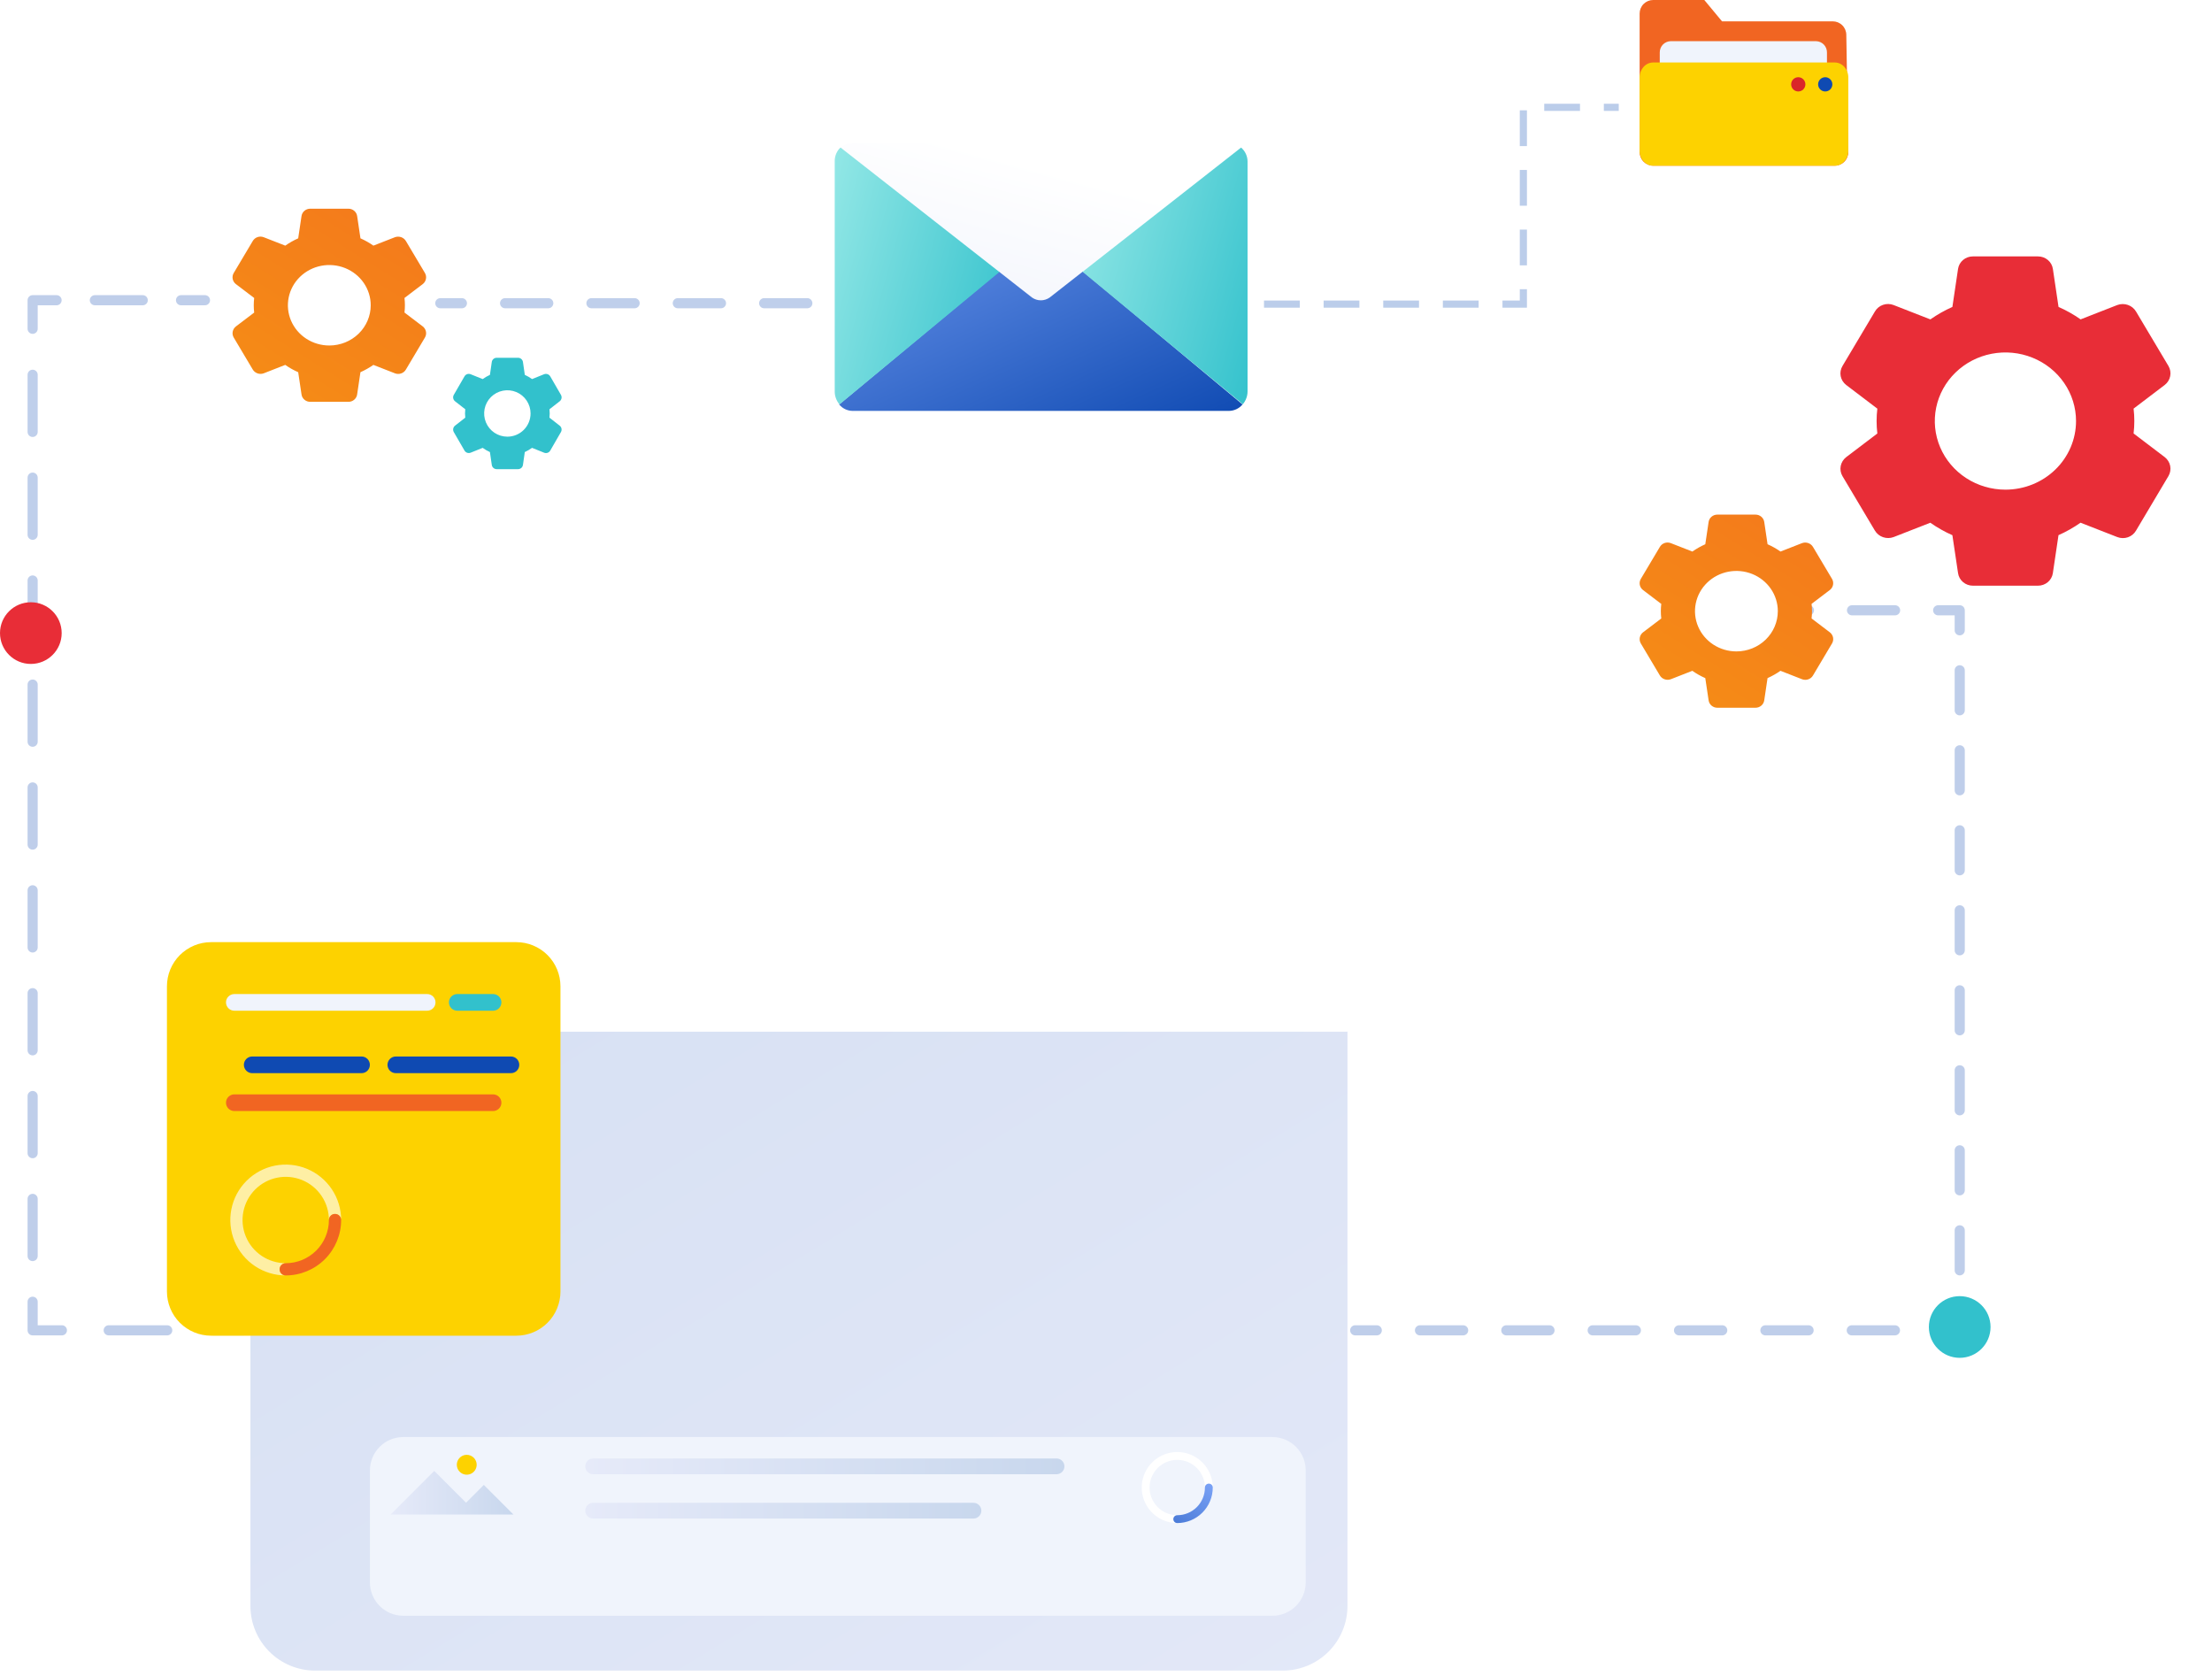 <svg width="371" height="281" viewBox="0 0 371 281" fill="none" xmlns="http://www.w3.org/2000/svg">
<path opacity="0.5" fill-rule="evenodd" clip-rule="evenodd" d="M4.625 50.348C4.625 49.879 5.005 49.498 5.474 49.498H9.489C9.958 49.498 10.339 49.879 10.339 50.348C10.339 50.817 9.958 51.198 9.489 51.198H6.324V55.14C6.324 55.609 5.944 55.989 5.474 55.989C5.005 55.989 4.625 55.609 4.625 55.14V50.348ZM15.062 50.348C15.062 49.879 15.442 49.498 15.911 49.498H23.94C24.41 49.498 24.79 49.879 24.79 50.348C24.79 50.817 24.41 51.198 23.94 51.198H15.911C15.442 51.198 15.062 50.817 15.062 50.348ZM29.513 50.348C29.513 49.879 29.893 49.498 30.363 49.498H34.377C34.847 49.498 35.227 49.879 35.227 50.348C35.227 50.817 34.847 51.198 34.377 51.198H30.363C29.893 51.198 29.513 50.817 29.513 50.348ZM5.474 113.956C5.944 113.956 6.324 114.337 6.324 114.806V124.39C6.324 124.859 5.944 125.24 5.474 125.24C5.005 125.24 4.625 124.859 4.625 124.39V114.806C4.625 114.337 5.005 113.956 5.474 113.956ZM5.474 131.206C5.944 131.206 6.324 131.587 6.324 132.056V141.64C6.324 142.109 5.944 142.49 5.474 142.49C5.005 142.49 4.625 142.109 4.625 141.64V132.056C4.625 131.587 5.005 131.206 5.474 131.206ZM5.474 148.457C5.944 148.457 6.324 148.837 6.324 149.306V158.89C6.324 159.359 5.944 159.74 5.474 159.74C5.005 159.74 4.625 159.359 4.625 158.89V149.306C4.625 148.837 5.005 148.457 5.474 148.457ZM5.474 165.707C5.944 165.707 6.324 166.087 6.324 166.556V176.14C6.324 176.61 5.944 176.99 5.474 176.99C5.005 176.99 4.625 176.61 4.625 176.14V166.556C4.625 166.087 5.005 165.707 5.474 165.707ZM5.474 182.957C5.944 182.957 6.324 183.337 6.324 183.807V193.39C6.324 193.86 5.944 194.24 5.474 194.24C5.005 194.24 4.625 193.86 4.625 193.39V183.807C4.625 183.337 5.005 182.957 5.474 182.957ZM5.474 200.207C5.944 200.207 6.324 200.587 6.324 201.057V210.64C6.324 211.11 5.944 211.49 5.474 211.49C5.005 211.49 4.625 211.11 4.625 210.64V201.057C4.625 200.587 5.005 200.207 5.474 200.207ZM5.474 217.457C5.944 217.457 6.324 217.838 6.324 218.307V222.249H10.381C10.851 222.249 11.231 222.629 11.231 223.099C11.231 223.568 10.851 223.949 10.381 223.949H5.474C5.005 223.949 4.625 223.568 4.625 223.099V218.307C4.625 217.838 5.005 217.457 5.474 217.457ZM17.383 223.099C17.383 222.629 17.763 222.249 18.232 222.249H28.047C28.516 222.249 28.896 222.629 28.896 223.099C28.896 223.568 28.516 223.949 28.047 223.949H18.232C17.763 223.949 17.383 223.568 17.383 223.099ZM35.047 223.099C35.047 222.629 35.428 222.249 35.897 222.249H40.804C41.274 222.249 41.654 222.629 41.654 223.099C41.654 223.568 41.274 223.949 40.804 223.949H35.897C35.428 223.949 35.047 223.568 35.047 223.099Z" fill="#809FD7"/>
<path opacity="0.5" fill-rule="evenodd" clip-rule="evenodd" d="M298.934 102.348C298.934 101.879 299.314 101.498 299.784 101.498H303.397C303.866 101.498 304.246 101.879 304.246 102.348C304.246 102.817 303.866 103.198 303.397 103.198H299.784C299.314 103.198 298.934 102.817 298.934 102.348ZM309.773 102.348C309.773 101.879 310.153 101.498 310.622 101.498H317.848C318.317 101.498 318.698 101.879 318.698 102.348C318.698 102.817 318.317 103.198 317.848 103.198H310.622C310.153 103.198 309.773 102.817 309.773 102.348ZM324.224 102.348C324.224 101.879 324.605 101.498 325.074 101.498H328.687C329.156 101.498 329.537 101.879 329.537 102.348V105.702C329.537 106.171 329.156 106.552 328.687 106.552C328.217 106.552 327.837 106.171 327.837 105.702V103.198H325.074C324.605 103.198 324.224 102.817 324.224 102.348ZM328.687 111.561C329.156 111.561 329.537 111.941 329.537 112.41V119.119C329.537 119.588 329.156 119.969 328.687 119.969C328.217 119.969 327.837 119.588 327.837 119.119V112.41C327.837 111.941 328.217 111.561 328.687 111.561ZM328.687 124.977C329.156 124.977 329.537 125.358 329.537 125.827V132.536C329.537 133.005 329.156 133.385 328.687 133.385C328.217 133.385 327.837 133.005 327.837 132.536V125.827C327.837 125.358 328.217 124.977 328.687 124.977ZM328.687 138.394C329.156 138.394 329.537 138.775 329.537 139.244V145.952C329.537 146.422 329.156 146.802 328.687 146.802C328.217 146.802 327.837 146.422 327.837 145.952V139.244C327.837 138.775 328.217 138.394 328.687 138.394ZM328.687 151.811C329.156 151.811 329.537 152.191 329.537 152.661V159.369C329.537 159.838 329.156 160.219 328.687 160.219C328.217 160.219 327.837 159.838 327.837 159.369V152.661C327.837 152.191 328.217 151.811 328.687 151.811ZM328.687 165.228C329.156 165.228 329.537 165.608 329.537 166.077V172.786C329.537 173.255 329.156 173.636 328.687 173.636C328.217 173.636 327.837 173.255 327.837 172.786V166.077C327.837 165.608 328.217 165.228 328.687 165.228ZM328.687 178.644C329.156 178.644 329.537 179.025 329.537 179.494V186.203C329.537 186.672 329.156 187.052 328.687 187.052C328.217 187.052 327.837 186.672 327.837 186.203V179.494C327.837 179.025 328.217 178.644 328.687 178.644ZM328.687 192.061C329.156 192.061 329.537 192.442 329.537 192.911V199.619C329.537 200.089 329.156 200.469 328.687 200.469C328.217 200.469 327.837 200.089 327.837 199.619V192.911C327.837 192.442 328.217 192.061 328.687 192.061ZM328.687 205.478C329.156 205.478 329.537 205.858 329.537 206.328V213.036C329.537 213.505 329.156 213.886 328.687 213.886C328.217 213.886 327.837 213.505 327.837 213.036V206.328C327.837 205.858 328.217 205.478 328.687 205.478ZM328.687 218.895C329.156 218.895 329.537 219.275 329.537 219.744V223.099C329.537 223.568 329.156 223.949 328.687 223.949H325.066C324.596 223.949 324.216 223.568 324.216 223.099C324.216 222.629 324.596 222.249 325.066 222.249H327.837V219.744C327.837 219.275 328.217 218.895 328.687 218.895ZM226.446 223.099C226.446 222.629 226.826 222.249 227.296 222.249H230.917C231.386 222.249 231.767 222.629 231.767 223.099C231.767 223.568 231.386 223.949 230.917 223.949H227.296C226.826 223.949 226.446 223.568 226.446 223.099ZM237.309 223.099C237.309 222.629 237.69 222.249 238.159 222.249H245.401C245.871 222.249 246.251 222.629 246.251 223.099C246.251 223.568 245.871 223.949 245.401 223.949H238.159C237.69 223.949 237.309 223.568 237.309 223.099ZM251.794 223.099C251.794 222.629 252.174 222.249 252.643 222.249H259.886C260.355 222.249 260.735 222.629 260.735 223.099C260.735 223.568 260.355 223.949 259.886 223.949H252.643C252.174 223.949 251.794 223.568 251.794 223.099ZM266.278 223.099C266.278 222.629 266.659 222.249 267.128 222.249H274.37C274.839 222.249 275.22 222.629 275.22 223.099C275.22 223.568 274.839 223.949 274.37 223.949H267.128C266.659 223.949 266.278 223.568 266.278 223.099ZM280.762 223.099C280.762 222.629 281.143 222.249 281.612 222.249H288.855C289.324 222.249 289.704 222.629 289.704 223.099C289.704 223.568 289.324 223.949 288.855 223.949H281.612C281.143 223.949 280.762 223.568 280.762 223.099ZM295.247 223.099C295.247 222.629 295.627 222.249 296.097 222.249H303.339C303.808 222.249 304.189 222.629 304.189 223.099C304.189 223.568 303.808 223.949 303.339 223.949H296.097C295.627 223.949 295.247 223.568 295.247 223.099ZM309.731 223.099C309.731 222.629 310.112 222.249 310.581 222.249H317.823C318.293 222.249 318.673 222.629 318.673 223.099C318.673 223.568 318.293 223.949 317.823 223.949H310.581C310.112 223.949 309.731 223.568 309.731 223.099Z" fill="#809FD7"/>
<path d="M328.686 227.712C331.542 227.712 333.858 225.396 333.858 222.54C333.858 219.683 331.542 217.368 328.686 217.368C325.829 217.368 323.514 219.683 323.514 222.54C323.514 225.396 325.829 227.712 328.686 227.712Z" fill="#32C1CC"/>
<g opacity="0.5">
<path d="M5.474 62C5.944 62 6.324 62.38 6.324 62.85V72.433C6.324 72.903 5.944 73.283 5.474 73.283C5.005 73.283 4.625 72.903 4.625 72.433V62.85C4.625 62.38 5.005 62 5.474 62Z" fill="#809FD7"/>
<path d="M5.474 79.25C5.944 79.25 6.324 79.631 6.324 80.1V89.684C6.324 90.153 5.944 90.533 5.474 90.533C5.005 90.533 4.625 90.153 4.625 89.684V80.1C4.625 79.631 5.005 79.25 5.474 79.25Z" fill="#809FD7"/>
<path d="M5.474 96.5C5.944 96.5 6.324 96.881 6.324 97.35V106.934C6.324 107.403 5.944 107.784 5.474 107.784C5.005 107.784 4.625 107.403 4.625 106.934V97.35C4.625 96.881 5.005 96.5 5.474 96.5Z" fill="#809FD7"/>
</g>
<path d="M215.156 280.162H52.844C49.968 280.162 47.21 279.019 45.176 276.986C43.143 274.952 42 272.194 42 269.318V172.987L226 172.987L226 269.318C226 272.194 224.858 274.952 222.824 276.986C220.79 279.019 218.032 280.162 215.156 280.162Z" fill="url(#paint0_linear_2790_5296)"/>
<path d="M52.274 154H215.662C218.387 154 221 155.082 222.927 157.009C224.853 158.936 225.936 161.549 225.936 164.274V172.986H42V164.274C42 161.549 43.082 158.936 45.009 157.009C46.936 155.082 49.549 154 52.274 154V154Z" fill="white"/>
<g filter="url(#filter0_d_2790_5296)">
<path d="M206.404 234H60.645C57.553 234 55.047 236.506 55.047 239.597V258.375C55.047 261.466 57.553 263.972 60.645 263.972H206.404C209.495 263.972 212.001 261.466 212.001 258.375V239.597C212.001 236.506 209.495 234 206.404 234Z" fill="#F0F4FC"/>
</g>
<path d="M177.207 247.231H99.481C99.308 247.231 99.136 247.197 98.976 247.13C98.816 247.064 98.67 246.967 98.548 246.844C98.425 246.722 98.328 246.576 98.262 246.416C98.195 246.256 98.162 246.084 98.162 245.911C98.162 245.738 98.195 245.566 98.262 245.406C98.328 245.246 98.425 245.1 98.548 244.977C98.67 244.855 98.816 244.758 98.976 244.691C99.136 244.625 99.308 244.591 99.481 244.591H177.207C177.38 244.591 177.552 244.625 177.712 244.691C177.872 244.757 178.018 244.855 178.14 244.977C178.263 245.1 178.36 245.245 178.427 245.406C178.493 245.566 178.527 245.737 178.527 245.911C178.527 246.084 178.493 246.256 178.427 246.416C178.36 246.576 178.263 246.722 178.14 246.844C178.018 246.967 177.872 247.064 177.712 247.131C177.552 247.197 177.38 247.231 177.207 247.231Z" fill="url(#paint1_linear_2790_5296)"/>
<path d="M163.272 254.663H99.481C99.308 254.663 99.136 254.629 98.976 254.562C98.816 254.496 98.671 254.399 98.548 254.276C98.426 254.154 98.329 254.008 98.262 253.848C98.196 253.688 98.162 253.516 98.162 253.343C98.162 253.17 98.196 252.998 98.262 252.838C98.329 252.678 98.426 252.532 98.548 252.41C98.671 252.287 98.816 252.19 98.976 252.123C99.136 252.057 99.308 252.023 99.481 252.023H163.272C163.622 252.023 163.958 252.162 164.205 252.41C164.453 252.657 164.592 252.993 164.592 253.343C164.592 253.693 164.453 254.029 164.205 254.276C163.958 254.524 163.622 254.663 163.272 254.663Z" fill="url(#paint2_linear_2790_5296)"/>
<path d="M65.512 253.994L72.834 246.672L78.166 252.005L81.148 249.022L86.118 253.995L65.512 253.994Z" fill="url(#paint3_linear_2790_5296)"/>
<path d="M79.949 245.643C79.949 245.972 79.851 246.294 79.668 246.568C79.485 246.842 79.225 247.056 78.921 247.182C78.617 247.308 78.282 247.341 77.959 247.276C77.636 247.212 77.339 247.054 77.106 246.821C76.873 246.588 76.714 246.291 76.65 245.968C76.586 245.645 76.619 245.31 76.745 245.006C76.871 244.701 77.084 244.441 77.358 244.258C77.632 244.075 77.954 243.978 78.284 243.978C78.725 243.978 79.149 244.153 79.461 244.465C79.774 244.778 79.949 245.201 79.949 245.643Z" fill="#FDD200"/>
<path d="M196.794 254.764C196.794 254.678 196.811 254.592 196.844 254.512C196.877 254.432 196.926 254.36 196.987 254.299C197.048 254.238 197.12 254.189 197.2 254.156C197.28 254.123 197.365 254.106 197.452 254.106C196.534 254.106 195.637 253.834 194.873 253.324C194.11 252.814 193.515 252.089 193.164 251.241C192.813 250.393 192.721 249.46 192.9 248.56C193.079 247.66 193.521 246.833 194.17 246.184C194.819 245.535 195.646 245.093 196.546 244.914C197.447 244.735 198.38 244.826 199.228 245.178C200.076 245.529 200.8 246.124 201.31 246.887C201.82 247.65 202.092 248.547 202.092 249.465C202.098 249.295 202.17 249.133 202.293 249.015C202.416 248.896 202.579 248.83 202.75 248.83C202.921 248.83 203.085 248.896 203.207 249.015C203.33 249.133 203.402 249.295 203.408 249.465C203.408 248.287 203.059 247.136 202.404 246.156C201.75 245.176 200.82 244.413 199.732 243.962C198.643 243.511 197.446 243.393 196.29 243.623C195.135 243.852 194.073 244.42 193.24 245.253C192.407 246.085 191.84 247.147 191.61 248.302C191.38 249.458 191.498 250.655 191.949 251.743C192.4 252.832 193.163 253.762 194.143 254.417C195.122 255.071 196.274 255.42 197.452 255.42C197.278 255.42 197.11 255.351 196.987 255.228C196.864 255.105 196.795 254.938 196.794 254.764Z" fill="white"/>
<path d="M202.749 248.808C202.575 248.808 202.408 248.877 202.284 249.001C202.161 249.124 202.092 249.291 202.092 249.466C202.091 250.696 201.601 251.876 200.731 252.746C199.861 253.616 198.682 254.105 197.451 254.106C197.277 254.106 197.11 254.176 196.986 254.299C196.863 254.422 196.794 254.589 196.794 254.764C196.794 254.938 196.863 255.105 196.986 255.228C197.11 255.352 197.277 255.421 197.451 255.421C199.03 255.419 200.544 254.791 201.661 253.675C202.777 252.558 203.405 251.045 203.407 249.466C203.407 249.291 203.338 249.124 203.215 249C203.091 248.877 202.924 248.808 202.749 248.808Z" fill="url(#paint4_linear_2790_5296)"/>
<path d="M35.406 158H86.594C88.558 158 90.442 158.78 91.831 160.169C93.22 161.558 94 163.442 94 165.406V216.594C94 218.558 93.22 220.442 91.831 221.831C90.442 223.22 88.558 224 86.594 224H35.406C33.441 224 31.558 223.22 30.169 221.831C28.78 220.442 28 218.558 28 216.594V165.406C28 163.442 28.78 161.558 30.169 160.169C31.558 158.78 33.441 158 35.406 158V158Z" fill="#FDD200"/>
<path d="M71.645 166.704H39.302C38.53 166.704 37.904 167.329 37.904 168.101C37.904 168.873 38.53 169.499 39.302 169.499H71.645C72.418 169.499 73.044 168.873 73.044 168.101C73.044 167.329 72.418 166.704 71.645 166.704Z" fill="#F0F4FC"/>
<path d="M82.698 183.528H39.302C38.53 183.528 37.904 184.154 37.904 184.926C37.904 185.698 38.53 186.324 39.302 186.324H82.698C83.47 186.324 84.096 185.698 84.096 184.926C84.096 184.154 83.47 183.528 82.698 183.528Z" fill="#F16522"/>
<path d="M82.697 166.704H76.695C75.923 166.704 75.297 167.329 75.297 168.101C75.297 168.873 75.923 169.499 76.695 169.499H82.697C83.469 169.499 84.095 168.873 84.095 168.101C84.095 167.329 83.469 166.704 82.697 166.704Z" fill="#32C1CC"/>
<g filter="url(#filter1_d_2790_5296)">
<path d="M57.639 175.177H39.302C38.53 175.177 37.904 175.803 37.904 176.575C37.904 177.347 38.53 177.972 39.302 177.972H57.639C58.411 177.972 59.037 177.347 59.037 176.575C59.037 175.803 58.411 175.177 57.639 175.177Z" fill="#0F4AB2"/>
</g>
<g filter="url(#filter2_d_2790_5296)">
<path d="M82.696 175.177H63.389C62.617 175.177 61.991 175.803 61.991 176.575C61.991 177.347 62.617 177.972 63.389 177.972H82.696C83.468 177.972 84.094 177.347 84.094 176.575C84.094 175.803 83.468 175.177 82.696 175.177Z" fill="#0F4AB2"/>
</g>
<path opacity="0.642" d="M46.897 212.868C46.897 212.734 46.924 212.6 46.975 212.476C47.027 212.351 47.102 212.238 47.198 212.143C47.293 212.048 47.406 211.972 47.531 211.92C47.655 211.869 47.789 211.842 47.923 211.842C46.491 211.843 45.09 211.418 43.899 210.622C42.708 209.826 41.78 208.695 41.231 207.372C40.683 206.048 40.54 204.592 40.819 203.187C41.099 201.782 41.788 200.491 42.801 199.478C43.814 198.465 45.105 197.775 46.51 197.496C47.915 197.216 49.371 197.36 50.694 197.908C52.018 198.456 53.149 199.384 53.945 200.576C54.741 201.767 55.166 203.167 55.166 204.6C55.172 204.331 55.282 204.076 55.474 203.888C55.666 203.7 55.924 203.595 56.192 203.595C56.46 203.595 56.718 203.7 56.91 203.888C57.102 204.076 57.212 204.331 57.218 204.6C57.218 202.761 56.673 200.964 55.652 199.436C54.63 197.907 53.179 196.716 51.48 196.012C49.782 195.309 47.913 195.125 46.11 195.483C44.307 195.842 42.651 196.727 41.351 198.027C40.051 199.327 39.166 200.983 38.807 202.786C38.448 204.589 38.633 206.458 39.336 208.157C40.039 209.855 41.231 211.307 42.759 212.328C44.288 213.349 46.085 213.894 47.923 213.894C47.651 213.894 47.39 213.786 47.198 213.594C47.005 213.402 46.897 213.141 46.897 212.868Z" fill="white"/>
<path d="M56.191 203.574C55.919 203.574 55.658 203.682 55.466 203.875C55.273 204.067 55.165 204.328 55.165 204.6C55.163 206.521 54.4 208.362 53.042 209.719C51.684 211.077 49.843 211.841 47.922 211.843C47.65 211.843 47.389 211.951 47.197 212.144C47.005 212.336 46.897 212.597 46.897 212.869C46.897 213.141 47.005 213.402 47.197 213.595C47.389 213.787 47.65 213.895 47.922 213.895C50.386 213.892 52.748 212.912 54.491 211.17C56.233 209.428 57.213 207.066 57.217 204.602C57.217 204.467 57.19 204.333 57.139 204.209C57.087 204.084 57.012 203.971 56.917 203.876C56.822 203.78 56.709 203.704 56.584 203.653C56.46 203.601 56.326 203.574 56.191 203.574Z" fill="#F16522"/>
<path d="M306.906 106.044L303.841 103.716C303.936 102.904 303.936 102.083 303.841 101.271L306.909 98.941C307.186 98.724 307.375 98.417 307.441 98.077C307.508 97.737 307.447 97.384 307.271 97.083L304.083 91.73C303.905 91.426 303.622 91.194 303.284 91.076C302.946 90.957 302.575 90.96 302.239 91.084L298.627 92.495C297.948 92.017 297.221 91.607 296.457 91.271L295.903 87.544C295.855 87.198 295.678 86.881 295.407 86.652C295.135 86.424 294.787 86.299 294.428 86.302H288.037C287.681 86.3 287.335 86.423 287.066 86.65C286.796 86.876 286.62 87.19 286.57 87.533L286.014 91.271C285.252 91.61 284.526 92.021 283.847 92.497L280.225 91.082C279.893 90.955 279.524 90.949 279.188 91.065C278.852 91.182 278.57 91.413 278.395 91.715L275.204 97.078C275.023 97.38 274.959 97.735 275.026 98.079C275.092 98.422 275.285 98.731 275.567 98.948L278.632 101.276C278.535 102.088 278.535 102.909 278.632 103.721L275.564 106.049C275.286 106.266 275.097 106.573 275.03 106.913C274.964 107.253 275.024 107.606 275.2 107.907L278.387 113.262C278.565 113.566 278.848 113.798 279.186 113.916C279.524 114.035 279.894 114.032 280.231 113.908L283.842 112.496C284.522 112.975 285.25 113.386 286.014 113.722L286.57 117.447C286.617 117.792 286.792 118.108 287.062 118.337C287.332 118.566 287.679 118.691 288.037 118.69H294.427C294.784 118.693 295.13 118.569 295.401 118.343C295.672 118.117 295.848 117.802 295.899 117.459L296.454 113.721C297.216 113.381 297.942 112.971 298.622 112.495L302.248 113.911C302.58 114.038 302.948 114.044 303.284 113.927C303.62 113.811 303.902 113.58 304.077 113.278L307.278 107.893C307.452 107.592 307.51 107.241 307.442 106.902C307.373 106.563 307.183 106.259 306.906 106.044ZM291.232 109.243C289.859 109.243 288.516 108.847 287.373 108.106C286.231 107.364 285.341 106.31 284.815 105.077C284.289 103.844 284.152 102.488 284.42 101.179C284.688 99.87 285.349 98.667 286.321 97.724C287.292 96.78 288.53 96.137 289.877 95.877C291.225 95.617 292.621 95.75 293.891 96.261C295.16 96.772 296.245 97.636 297.008 98.746C297.771 99.856 298.179 101.16 298.179 102.495C298.178 104.285 297.446 106.001 296.144 107.266C294.841 108.532 293.075 109.243 291.232 109.243Z" fill="url(#paint5_linear_2790_5296)"/>
<path d="M70.906 54.742L67.841 52.414C67.936 51.602 67.936 50.781 67.841 49.969L70.909 47.639C71.186 47.422 71.375 47.115 71.441 46.775C71.508 46.435 71.448 46.083 71.271 45.782L68.083 40.428C67.905 40.124 67.622 39.893 67.284 39.774C66.946 39.656 66.575 39.658 66.239 39.782L62.627 41.194C61.948 40.715 61.221 40.305 60.457 39.969L59.903 36.242C59.855 35.896 59.678 35.579 59.407 35.351C59.135 35.122 58.787 34.997 58.428 35H52.037C51.681 34.998 51.335 35.122 51.066 35.348C50.796 35.574 50.62 35.888 50.57 36.231L50.014 39.969C49.252 40.308 48.526 40.719 47.847 41.195L44.225 39.78C43.893 39.653 43.524 39.647 43.188 39.764C42.852 39.88 42.57 40.111 42.395 40.413L39.204 45.777C39.023 46.078 38.959 46.434 39.026 46.777C39.092 47.121 39.285 47.429 39.567 47.646L42.632 49.974C42.535 50.787 42.535 51.607 42.632 52.419L39.563 54.747C39.286 54.965 39.097 55.271 39.03 55.611C38.964 55.952 39.024 56.304 39.2 56.605L42.387 61.96C42.565 62.264 42.848 62.496 43.186 62.614C43.524 62.733 43.895 62.73 44.23 62.606L47.842 61.194C48.522 61.673 49.25 62.084 50.014 62.421L50.57 66.145C50.617 66.49 50.792 66.807 51.062 67.035C51.332 67.264 51.679 67.39 52.037 67.388H58.427C58.784 67.391 59.13 67.268 59.401 67.041C59.672 66.815 59.848 66.501 59.899 66.157L60.454 62.419C61.216 62.08 61.942 61.669 62.622 61.194L66.248 62.61C66.58 62.736 66.948 62.742 67.284 62.625C67.62 62.509 67.902 62.279 68.077 61.976L71.278 56.591C71.452 56.29 71.51 55.939 71.442 55.6C71.374 55.261 71.183 54.958 70.906 54.742ZM55.233 57.941C53.859 57.941 52.516 57.545 51.373 56.804C50.231 56.062 49.341 55.008 48.815 53.776C48.289 52.542 48.152 51.186 48.42 49.877C48.688 48.568 49.349 47.366 50.321 46.422C51.292 45.478 52.53 44.836 53.877 44.575C55.225 44.315 56.621 44.449 57.891 44.959C59.16 45.47 60.245 46.335 61.008 47.444C61.771 48.554 62.178 49.859 62.178 51.193C62.178 52.983 61.446 54.699 60.144 55.964C58.841 57.23 57.075 57.941 55.233 57.941Z" fill="url(#paint6_linear_2790_5296)"/>
<g filter="url(#filter3_d_2790_5296)">
<path d="M359.076 73.663L353.85 69.694C354.012 68.309 354.012 66.91 353.85 65.525L359.08 61.553C359.554 61.182 359.877 60.659 359.99 60.077C360.104 59.496 360 58.894 359.698 58.38L354.262 49.252C353.959 48.736 353.476 48.341 352.899 48.139C352.323 47.938 351.691 47.943 351.119 48.153L344.96 50.56C343.803 49.744 342.563 49.045 341.26 48.473L340.315 42.117C340.233 41.527 339.932 40.987 339.469 40.597C339.006 40.207 338.412 39.995 337.799 40H326.907C326.299 39.996 325.711 40.207 325.251 40.594C324.791 40.98 324.49 41.515 324.406 42.1L323.458 48.475C322.159 49.052 320.922 49.752 319.763 50.563L313.588 48.152C313.022 47.935 312.393 47.925 311.82 48.123C311.246 48.322 310.766 48.715 310.468 49.231L305.026 58.373C304.717 58.888 304.609 59.494 304.722 60.079C304.836 60.665 305.164 61.191 305.645 61.561L310.87 65.53C310.706 66.915 310.706 68.314 310.87 69.7L305.64 73.669C305.165 74.04 304.841 74.563 304.727 75.145C304.614 75.726 304.717 76.328 305.019 76.843L310.453 85.97C310.756 86.487 311.239 86.883 311.815 87.084C312.392 87.286 313.023 87.281 313.596 87.07L319.755 84.663C320.913 85.479 322.154 86.179 323.457 86.753L324.405 93.103C324.486 93.691 324.784 94.231 325.244 94.621C325.705 95.011 326.295 95.225 326.906 95.222H337.798C338.408 95.227 338.998 95.017 339.459 94.631C339.921 94.244 340.222 93.708 340.307 93.122L341.254 86.749C342.553 86.171 343.791 85.471 344.95 84.659L351.132 87.073C351.698 87.289 352.326 87.299 352.9 87.101C353.473 86.902 353.953 86.509 354.251 85.993L359.709 76.812C360.004 76.299 360.102 75.701 359.986 75.125C359.87 74.549 359.547 74.031 359.076 73.663ZM332.352 79.117C330.009 79.117 327.719 78.442 325.772 77.178C323.824 75.914 322.306 74.117 321.41 72.015C320.513 69.913 320.279 67.599 320.736 65.368C321.193 63.136 322.321 61.086 323.977 59.477C325.633 57.868 327.744 56.772 330.041 56.328C332.338 55.884 334.72 56.112 336.884 56.983C339.048 57.853 340.898 59.328 342.199 61.22C343.5 63.112 344.195 65.337 344.195 67.612C344.195 69.123 343.888 70.619 343.293 72.015C342.698 73.411 341.826 74.679 340.726 75.747C339.626 76.816 338.321 77.663 336.884 78.242C335.447 78.82 333.907 79.117 332.352 79.117Z" fill="#E82D37"/>
</g>
<path d="M176.078 40.885C175.666 40.533 175.144 40.335 174.599 40.335C174.055 40.335 173.533 40.527 173.121 40.885L140.743 67.827C141.018 68.162 141.37 68.437 141.765 68.624C142.161 68.811 142.59 68.909 143.03 68.909H206.114C206.554 68.904 206.983 68.805 207.378 68.618C207.774 68.431 208.12 68.162 208.401 67.827L176.078 40.885Z" fill="url(#paint7_linear_2790_5296)"/>
<path d="M173.094 49.898C173.528 50.2 174.039 50.365 174.572 50.365C175.1 50.365 175.617 50.2 176.051 49.898L208.159 24.748C208.099 24.687 208.049 24.632 207.994 24.583C207.84 24.468 207.676 24.369 207.5 24.286C207.577 24.286 207.648 24.374 207.725 24.413C207.269 24.143 206.747 24.006 206.219 24H143.03C142.277 23.989 141.546 24.253 140.985 24.748L173.094 49.898Z" fill="url(#paint8_linear_2790_5296)"/>
<path d="M167.619 45.611L140.985 24.748C140.908 24.825 140.809 24.896 140.738 24.973C140.243 25.567 139.979 26.32 140.001 27.094V65.639C139.996 66.436 140.282 67.211 140.798 67.821L167.619 45.611Z" fill="url(#paint9_linear_2790_5296)"/>
<path d="M208.159 24.748L181.574 45.583L208.456 67.799C208.324 67.942 208.181 68.079 208.033 68.2C208.412 67.887 208.72 67.491 208.929 67.04C209.137 66.595 209.247 66.106 209.242 65.611V27.094C209.242 26.649 209.143 26.209 208.956 25.803C208.769 25.396 208.494 25.039 208.159 24.748Z" fill="url(#paint10_linear_2790_5296)"/>
<g opacity="0.5">
<path d="M73 50.85C73 50.38 73.38 50 73.85 50H77.471C77.94 50 78.321 50.38 78.321 50.85C78.321 51.319 77.94 51.7 77.471 51.7H73.85C73.38 51.7 73 51.319 73 50.85Z" fill="#809FD7"/>
<path d="M83.863 50.85C83.863 50.38 84.244 50 84.713 50H91.955C92.425 50 92.805 50.38 92.805 50.85C92.805 51.319 92.425 51.7 91.955 51.7H84.713C84.244 51.7 83.863 51.319 83.863 50.85Z" fill="#809FD7"/>
<path d="M98.348 50.85C98.348 50.38 98.728 50 99.198 50H106.44C106.909 50 107.29 50.38 107.29 50.85C107.29 51.319 106.909 51.7 106.44 51.7H99.198C98.728 51.7 98.348 51.319 98.348 50.85Z" fill="#809FD7"/>
<path d="M112.832 50.85C112.832 50.38 113.213 50 113.682 50H120.924C121.394 50 121.774 50.38 121.774 50.85C121.774 51.319 121.394 51.7 120.924 51.7H113.682C113.213 51.7 112.832 51.319 112.832 50.85Z" fill="#809FD7"/>
<path d="M127.317 50.85C127.317 50.38 127.697 50 128.167 50H135.409C135.878 50 136.259 50.38 136.259 50.85C136.259 51.319 135.878 51.7 135.409 51.7H128.167C127.697 51.7 127.317 51.319 127.317 50.85Z" fill="#809FD7"/>
</g>
<path d="M86.003 74.712C89.027 74.712 91.478 72.261 91.478 69.237C91.478 66.213 89.027 63.762 86.003 63.762C82.98 63.762 80.528 66.213 80.528 69.237C80.528 72.261 82.98 74.712 86.003 74.712Z" fill="white"/>
<path d="M93.876 71.387L92.159 70.045C92.212 69.576 92.212 69.103 92.159 68.635L93.878 67.292C94.034 67.166 94.14 66.989 94.177 66.792C94.214 66.596 94.18 66.392 94.081 66.218L92.295 63.13C92.195 62.955 92.036 62.821 91.847 62.753C91.657 62.685 91.45 62.687 91.262 62.758L89.238 63.572C88.857 63.296 88.45 63.059 88.022 62.866L87.711 60.716C87.684 60.517 87.585 60.334 87.433 60.202C87.281 60.07 87.086 59.998 86.885 60H83.304C83.105 59.999 82.911 60.07 82.76 60.201C82.609 60.331 82.51 60.512 82.482 60.71L82.171 62.866C81.744 63.061 81.338 63.298 80.957 63.573L78.927 62.757C78.741 62.684 78.535 62.68 78.346 62.747C78.158 62.814 78 62.947 77.902 63.122L76.114 66.215C76.013 66.389 75.977 66.594 76.014 66.792C76.052 66.99 76.159 67.168 76.318 67.293L78.035 68.634C77.981 69.103 77.981 69.576 78.035 70.044L76.316 71.386C76.16 71.511 76.053 71.688 76.016 71.885C75.978 72.082 76.012 72.285 76.111 72.46L77.897 75.548C77.997 75.723 78.155 75.857 78.345 75.925C78.534 75.993 78.742 75.992 78.93 75.92L80.954 75.106C81.335 75.382 81.742 75.619 82.171 75.813L82.482 77.961C82.508 78.16 82.606 78.342 82.758 78.474C82.909 78.606 83.103 78.679 83.304 78.678H86.884C87.085 78.679 87.278 78.608 87.43 78.478C87.582 78.347 87.681 78.166 87.709 77.968L88.02 75.812C88.447 75.616 88.854 75.38 89.234 75.105L91.266 75.922C91.452 75.995 91.658 75.999 91.847 75.932C92.035 75.865 92.193 75.732 92.291 75.558L94.084 72.452C94.181 72.278 94.214 72.076 94.175 71.881C94.137 71.686 94.031 71.511 93.876 71.387ZM85.094 73.231C84.325 73.231 83.572 73.003 82.932 72.576C82.292 72.148 81.793 71.54 81.499 70.829C81.204 70.118 81.127 69.335 81.277 68.58C81.428 67.825 81.798 67.132 82.343 66.588C82.887 66.043 83.58 65.673 84.335 65.522C85.09 65.372 85.873 65.449 86.584 65.744C87.295 66.038 87.903 66.537 88.331 67.177C88.758 67.817 88.987 68.57 88.987 69.34C88.987 70.372 88.576 71.362 87.847 72.092C87.117 72.821 86.127 73.231 85.094 73.231Z" fill="#32C1CC"/>
<path d="M277.274 0H285.851L288.821 3.579H307.391C307.994 3.579 308.573 3.819 308.999 4.245C309.425 4.671 309.665 5.25 309.665 5.853L310 25.517C310 26.12 309.76 26.698 309.334 27.125C308.908 27.551 308.329 27.791 307.726 27.791H277.274C276.671 27.791 276.093 27.551 275.666 27.125C275.24 26.698 275 26.12 275 25.517V2.274C275 1.671 275.24 1.092 275.666 0.666C276.093 0.24 276.671 -5.10787e-09 277.274 0Z" fill="#F16522"/>
<path d="M280.201 6.905H304.599C305.095 6.918 305.565 7.127 305.907 7.486C306.248 7.846 306.433 8.326 306.421 8.821V18.244C306.433 18.74 306.248 19.22 305.907 19.579C305.565 19.939 305.095 20.148 304.599 20.161H280.2C279.705 20.148 279.234 19.939 278.893 19.579C278.551 19.22 278.366 18.74 278.378 18.244V8.821C278.366 8.326 278.551 7.845 278.893 7.486C279.235 7.127 279.705 6.918 280.201 6.905Z" fill="#F0F4FC"/>
<path d="M277.274 10.479H307.726C308.982 10.479 310 11.6 310 12.981V25.288C310 26.671 308.982 27.791 307.726 27.791H277.274C276.018 27.791 275 26.67 275 25.288V12.981C275 11.6 276.018 10.479 277.274 10.479Z" fill="#FDD200"/>
<path d="M301.608 15.339C302.268 15.339 302.803 14.804 302.803 14.144C302.803 13.484 302.268 12.949 301.608 12.949C300.948 12.949 300.413 13.484 300.413 14.144C300.413 14.804 300.948 15.339 301.608 15.339Z" fill="#DA2629"/>
<path d="M306.131 15.339C306.791 15.339 307.326 14.804 307.326 14.144C307.326 13.484 306.791 12.949 306.131 12.949C305.471 12.949 304.936 13.484 304.936 14.144C304.936 14.804 305.471 15.339 306.131 15.339Z" fill="#0F4AB2"/>
<path d="M212 51H255.5V18H271.5" stroke="#BBCDEA" stroke-width="1.2" stroke-dasharray="6 4"/>
<path d="M5.172 111.344C8.028 111.344 10.344 109.028 10.344 106.172C10.344 103.316 8.028 101 5.172 101C2.316 101 0 103.316 0 106.172C0 109.028 2.316 111.344 5.172 111.344Z" fill="#E82D37"/>
<defs>
<filter id="filter0_d_2790_5296" x="55.046" y="233.999" width="170.946" height="43.964" filterUnits="userSpaceOnUse" color-interpolation-filters="sRGB">
<feFlood flood-opacity="0" result="BackgroundImageFix"/>
<feColorMatrix in="SourceAlpha" type="matrix" values="0 0 0 0 0 0 0 0 0 0 0 0 0 0 0 0 0 0 127 0" result="hardAlpha"/>
<feOffset dx="6.995" dy="6.995"/>
<feGaussianBlur stdDeviation="3.498"/>
<feColorMatrix type="matrix" values="0 0 0 0 0.725 0 0 0 0 0.831 0 0 0 0 0.988 0 0 0 0.502 0"/>
<feBlend mode="normal" in2="BackgroundImageFix" result="effect1_dropShadow_2790_5296"/>
<feBlend mode="normal" in="SourceGraphic" in2="effect1_dropShadow_2790_5296" result="shape"/>
</filter>
<filter id="filter1_d_2790_5296" x="35.904" y="172.177" width="31.133" height="12.796" filterUnits="userSpaceOnUse" color-interpolation-filters="sRGB">
<feFlood flood-opacity="0" result="BackgroundImageFix"/>
<feColorMatrix in="SourceAlpha" type="matrix" values="0 0 0 0 0 0 0 0 0 0 0 0 0 0 0 0 0 0 127 0" result="hardAlpha"/>
<feOffset dx="3" dy="2"/>
<feGaussianBlur stdDeviation="2.5"/>
<feColorMatrix type="matrix" values="0 0 0 0 0.937 0 0 0 0 0.514 0 0 0 0 0.149 0 0 0 0.502 0"/>
<feBlend mode="normal" in2="BackgroundImageFix" result="effect1_dropShadow_2790_5296"/>
<feBlend mode="normal" in="SourceGraphic" in2="effect1_dropShadow_2790_5296" result="shape"/>
</filter>
<filter id="filter2_d_2790_5296" x="59.991" y="172.177" width="32.103" height="12.796" filterUnits="userSpaceOnUse" color-interpolation-filters="sRGB">
<feFlood flood-opacity="0" result="BackgroundImageFix"/>
<feColorMatrix in="SourceAlpha" type="matrix" values="0 0 0 0 0 0 0 0 0 0 0 0 0 0 0 0 0 0 127 0" result="hardAlpha"/>
<feOffset dx="3" dy="2"/>
<feGaussianBlur stdDeviation="2.5"/>
<feColorMatrix type="matrix" values="0 0 0 0 0.937 0 0 0 0 0.514 0 0 0 0 0.149 0 0 0 0.502 0"/>
<feBlend mode="normal" in2="BackgroundImageFix" result="effect1_dropShadow_2790_5296"/>
<feBlend mode="normal" in="SourceGraphic" in2="effect1_dropShadow_2790_5296" result="shape"/>
</filter>
<filter id="filter3_d_2790_5296" x="302.678" y="37" width="67.357" height="67.223" filterUnits="userSpaceOnUse" color-interpolation-filters="sRGB">
<feFlood flood-opacity="0" result="BackgroundImageFix"/>
<feColorMatrix in="SourceAlpha" type="matrix" values="0 0 0 0 0 0 0 0 0 0 0 0 0 0 0 0 0 0 127 0" result="hardAlpha"/>
<feOffset dx="4" dy="3"/>
<feGaussianBlur stdDeviation="3"/>
<feColorMatrix type="matrix" values="0 0 0 0 0.314 0 0 0 0 0.553 0 0 0 0 0.839 0 0 0 0.6 0"/>
<feBlend mode="normal" in2="BackgroundImageFix" result="effect1_dropShadow_2790_5296"/>
<feBlend mode="normal" in="SourceGraphic" in2="effect1_dropShadow_2790_5296" result="shape"/>
</filter>
<linearGradient id="paint0_linear_2790_5296" x1="253.784" y1="322.284" x2="14.655" y2="-70.503" gradientUnits="userSpaceOnUse">
<stop stop-color="#E6EAF9"/>
<stop offset="1" stop-color="#C8D7ED"/>
</linearGradient>
<linearGradient id="paint1_linear_2790_5296" x1="98.162" y1="245.911" x2="178.527" y2="245.911" gradientUnits="userSpaceOnUse">
<stop stop-color="#E6EAF9"/>
<stop offset="1" stop-color="#C8D7ED"/>
</linearGradient>
<linearGradient id="paint2_linear_2790_5296" x1="98.162" y1="253.343" x2="164.592" y2="253.343" gradientUnits="userSpaceOnUse">
<stop stop-color="#E6EAF9"/>
<stop offset="1" stop-color="#C8D7ED"/>
</linearGradient>
<linearGradient id="paint3_linear_2790_5296" x1="65.512" y1="250.333" x2="86.118" y2="250.333" gradientUnits="userSpaceOnUse">
<stop stop-color="#E6EAF9"/>
<stop offset="1" stop-color="#C8D7ED"/>
</linearGradient>
<linearGradient id="paint4_linear_2790_5296" x1="204.849" y1="246.552" x2="191.001" y2="265.308" gradientUnits="userSpaceOnUse">
<stop stop-color="#89AEFF"/>
<stop offset="1" stop-color="#0F4AB2"/>
</linearGradient>
<linearGradient id="paint5_linear_2790_5296" x1="325.295" y1="48.505" x2="202.063" y2="244.797" gradientUnits="userSpaceOnUse">
<stop stop-color="#F16522"/>
<stop offset="1" stop-color="#FDD200"/>
</linearGradient>
<linearGradient id="paint6_linear_2790_5296" x1="89.295" y1="-2.797" x2="-33.937" y2="193.495" gradientUnits="userSpaceOnUse">
<stop stop-color="#F16522"/>
<stop offset="1" stop-color="#FDD200"/>
</linearGradient>
<linearGradient id="paint7_linear_2790_5296" x1="119.597" y1="21.259" x2="153.287" y2="95.165" gradientUnits="userSpaceOnUse">
<stop offset="0.05" stop-color="#89AEFF"/>
<stop offset="1" stop-color="#0F4AB2"/>
</linearGradient>
<linearGradient id="paint8_linear_2790_5296" x1="140.985" y1="50.366" x2="152.295" y2="8.321" gradientUnits="userSpaceOnUse">
<stop stop-color="#EAEFFB"/>
<stop offset="0.182" stop-color="#F5F7FD"/>
<stop offset="0.699" stop-color="white"/>
<stop offset="1" stop-color="white"/>
</linearGradient>
<linearGradient id="paint9_linear_2790_5296" x1="132.161" y1="14.909" x2="179.524" y2="28.093" gradientUnits="userSpaceOnUse">
<stop offset="0.05" stop-color="#A6EFEB"/>
<stop offset="1" stop-color="#32C1CC"/>
</linearGradient>
<linearGradient id="paint10_linear_2790_5296" x1="173.721" y1="14.822" x2="221.215" y2="27.95" gradientUnits="userSpaceOnUse">
<stop offset="0.05" stop-color="#A6EFEB"/>
<stop offset="1" stop-color="#32C1CC"/>
</linearGradient>
</defs>
</svg>
